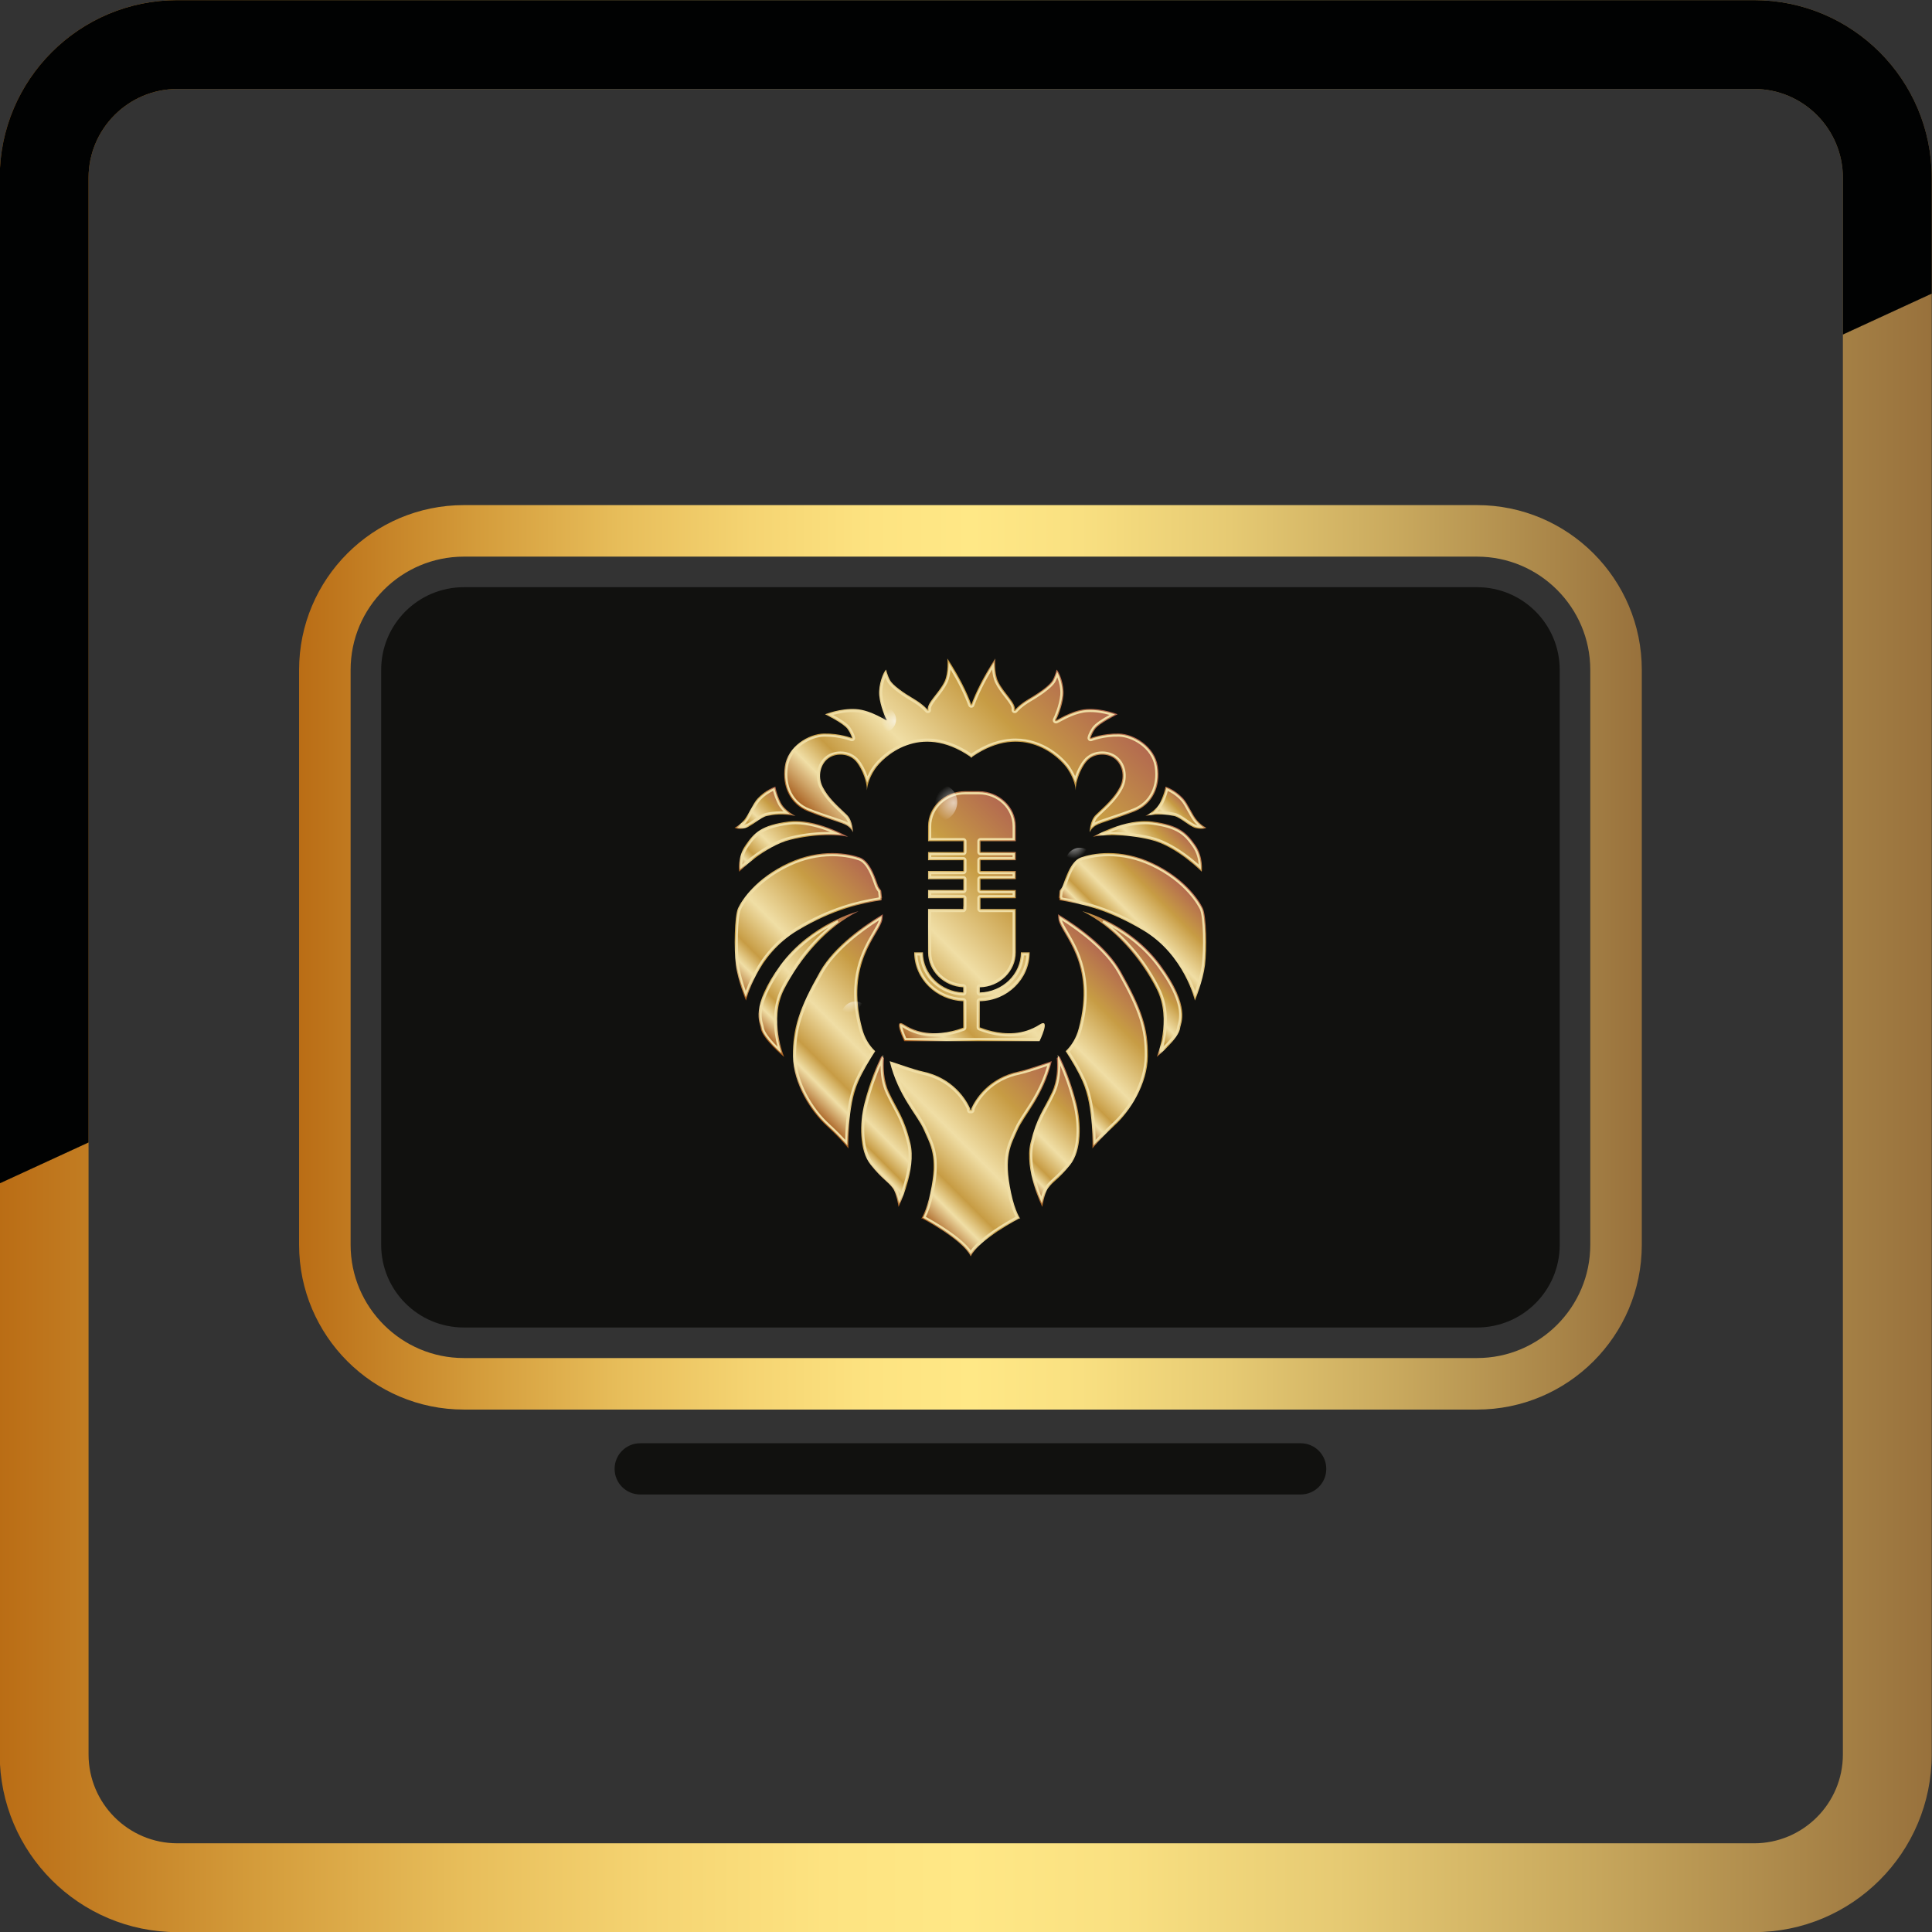 <?xml version="1.0" encoding="utf-8"?>
<!-- Generator: Adobe Illustrator 16.0.0, SVG Export Plug-In . SVG Version: 6.00 Build 0)  -->
<!DOCTYPE svg PUBLIC "-//W3C//DTD SVG 1.1//EN" "http://www.w3.org/Graphics/SVG/1.1/DTD/svg11.dtd">
<svg version="1.1" id="Слой_1" xmlns="http://www.w3.org/2000/svg" xmlns:xlink="http://www.w3.org/1999/xlink" x="0px" y="0px"
	 width="187.49px" height="187.49px" viewBox="0 0 187.49 187.49" enable-background="new 0 0 187.49 187.49" xml:space="preserve">
<rect x="0" y="0" width="187.49" height="187.49" fill="#333333" stroke="none"/>
<g>
	<linearGradient id="SVGID_1_" gradientUnits="userSpaceOnUse" x1="-0.027" y1="107.998" x2="187.463" y2="107.998">
		<stop  offset="0" style="stop-color:#BA6D15"/>
		<stop  offset="0.024" style="stop-color:#BE751C"/>
		<stop  offset="0.133" style="stop-color:#D49C3B"/>
		<stop  offset="0.238" style="stop-color:#E7BD5A"/>
		<stop  offset="0.337" style="stop-color:#F5D472"/>
		<stop  offset="0.427" style="stop-color:#FDE381"/>
		<stop  offset="0.5" style="stop-color:#FFE886"/>
		<stop  offset="0.582" style="stop-color:#F9E081"/>
		<stop  offset="0.693" style="stop-color:#E6CA73"/>
		<stop  offset="0.821" style="stop-color:#C8A85D"/>
		<stop  offset="0.96" style="stop-color:#A37E44"/>
		<stop  offset="1" style="stop-color:#98713C"/>
	</linearGradient>
	<path fill="url(#SVGID_1_)" d="M178.842,32.462v137.801c0,4.752-3.867,8.619-8.62,8.619H17.214c-4.753,0-8.62-3.867-8.62-8.619
		v-59.396l-8.621,3.969v55.428c0,9.521,7.719,17.24,17.241,17.24h153.008c9.522,0,17.241-7.719,17.241-17.24V28.492L178.842,32.462z
		"/>
	<linearGradient id="SVGID_2_" gradientUnits="userSpaceOnUse" x1="-0.027" y1="57.425" x2="187.463" y2="57.425">
		<stop  offset="0" style="stop-color:#BA6D15"/>
		<stop  offset="0.024" style="stop-color:#BE751C"/>
		<stop  offset="0.133" style="stop-color:#D49C3B"/>
		<stop  offset="0.238" style="stop-color:#E7BD5A"/>
		<stop  offset="0.337" style="stop-color:#F5D472"/>
		<stop  offset="0.427" style="stop-color:#FDE381"/>
		<stop  offset="0.5" style="stop-color:#FFE886"/>
		<stop  offset="0.582" style="stop-color:#F9E081"/>
		<stop  offset="0.693" style="stop-color:#E6CA73"/>
		<stop  offset="0.821" style="stop-color:#C8A85D"/>
		<stop  offset="0.96" style="stop-color:#A37E44"/>
		<stop  offset="1" style="stop-color:#98713C"/>
	</linearGradient>
	<path fill="url(#SVGID_2_)" d="M8.594,17.254c0-4.753,3.867-8.62,8.62-8.62h153.008c4.753,0,8.62,3.867,8.62,8.62v15.208
		l8.621-3.971V17.254c0-9.522-7.719-17.241-17.241-17.241H17.214c-9.522,0-17.241,7.719-17.241,17.241v97.582l8.621-3.969V17.254z"
		/>
	<path fill="#010202" d="M8.594,17.254c0-4.753,3.867-8.62,8.62-8.62h153.008c4.753,0,8.62,3.867,8.62,8.62v15.208l8.621-3.971
		V17.254c0-9.522-7.719-17.241-17.241-17.241H17.214c-9.522,0-17.241,7.719-17.241,17.241v97.582l8.621-3.969V17.254z"/>
</g>
<linearGradient id="SVGID_3_" gradientUnits="userSpaceOnUse" x1="29.025" y1="92.904" x2="159.328" y2="92.904">
	<stop  offset="0" style="stop-color:#BA6D15"/>
	<stop  offset="0.024" style="stop-color:#BE751C"/>
	<stop  offset="0.133" style="stop-color:#D49C3B"/>
	<stop  offset="0.238" style="stop-color:#E7BD5A"/>
	<stop  offset="0.337" style="stop-color:#F5D472"/>
	<stop  offset="0.427" style="stop-color:#FDE381"/>
	<stop  offset="0.5" style="stop-color:#FFE886"/>
	<stop  offset="0.582" style="stop-color:#F9E081"/>
	<stop  offset="0.693" style="stop-color:#E6CA73"/>
	<stop  offset="0.821" style="stop-color:#C8A85D"/>
	<stop  offset="0.96" style="stop-color:#A37E44"/>
	<stop  offset="1" style="stop-color:#98713C"/>
</linearGradient>
<path fill="none" stroke="url(#SVGID_3_)" stroke-width="5" stroke-miterlimit="10" d="M45.014,134.291
	c-7.438,0-13.489-6.051-13.489-13.488V65.006c0-7.438,6.051-13.488,13.489-13.488h98.326c7.438,0,13.488,6.051,13.488,13.488v55.797
	c0,7.438-6.051,13.488-13.488,13.488H45.014z"/>
<path fill="#11110F" d="M151.362,120.803c0,4.432-3.592,8.023-8.022,8.023H45.014c-4.431,0-8.023-3.592-8.023-8.023V65.006
	c0-4.431,3.592-8.022,8.023-8.022h98.326c4.431,0,8.022,3.592,8.022,8.022V120.803z"/>
<g>
	<linearGradient id="SVGID_4_" gradientUnits="userSpaceOnUse" x1="105.514" y1="76.735" x2="105.543" y2="76.706">
		<stop  offset="0" style="stop-color:#703A12"/>
		<stop  offset="0.495" style="stop-color:#A45919"/>
		<stop  offset="1" style="stop-color:#703A12"/>
	</linearGradient>
	<path fill="url(#SVGID_4_)" d="M105.526,76.689c0.002,0.021,0.002,0.044,0.004,0.063C105.53,76.752,105.528,76.73,105.526,76.689z"
		/>
	<linearGradient id="SVGID_5_" gradientUnits="userSpaceOnUse" x1="105.514" y1="76.735" x2="105.543" y2="76.706">
		<stop  offset="0" style="stop-color:#703A12"/>
		<stop  offset="0.495" style="stop-color:#A45919"/>
		<stop  offset="1" style="stop-color:#703A12"/>
	</linearGradient>
	<path fill="url(#SVGID_5_)" d="M105.526,76.689c0.002,0.021,0.002,0.044,0.004,0.063C105.53,76.752,105.528,76.73,105.526,76.689z"
		/>
	<linearGradient id="SVGID_6_" gradientUnits="userSpaceOnUse" x1="85.249" y1="76.739" x2="85.278" y2="76.71">
		<stop  offset="0" style="stop-color:#703A12"/>
		<stop  offset="0.495" style="stop-color:#A45919"/>
		<stop  offset="1" style="stop-color:#703A12"/>
	</linearGradient>
	<path fill="url(#SVGID_6_)" d="M85.264,76.696c-0.001,0.034-0.001,0.057-0.001,0.057C85.263,76.735,85.263,76.715,85.264,76.696z"
		/>
	<linearGradient id="SVGID_7_" gradientUnits="userSpaceOnUse" x1="85.249" y1="76.739" x2="85.278" y2="76.71">
		<stop  offset="0" style="stop-color:#703A12"/>
		<stop  offset="0.495" style="stop-color:#A45919"/>
		<stop  offset="1" style="stop-color:#703A12"/>
	</linearGradient>
	<path fill="url(#SVGID_7_)" d="M85.264,76.696c-0.001,0.034-0.001,0.057-0.001,0.057C85.263,76.735,85.263,76.715,85.264,76.696z"
		/>
	<linearGradient id="SVGID_8_" gradientUnits="userSpaceOnUse" x1="104.381" y1="76.736" x2="104.411" y2="76.706">
		<stop  offset="0" style="stop-color:#A45919"/>
		<stop  offset="0.126" style="stop-color:#F0DEA5"/>
		<stop  offset="0.218" style="stop-color:#C79C44"/>
		<stop  offset="0.408" style="stop-color:#F0DEA5"/>
		<stop  offset="0.71" style="stop-color:#C79C44"/>
		<stop  offset="1" style="stop-color:#B26750"/>
	</linearGradient>
	<path fill="url(#SVGID_8_)" d="M104.395,76.689c0,0.021,0,0.044,0.002,0.063C104.396,76.752,104.395,76.73,104.395,76.689z"/>
	<linearGradient id="SVGID_9_" gradientUnits="userSpaceOnUse" x1="104.381" y1="76.736" x2="104.411" y2="76.706">
		<stop  offset="0" style="stop-color:#A45919"/>
		<stop  offset="0.126" style="stop-color:#F0DEA5"/>
		<stop  offset="0.218" style="stop-color:#C79C44"/>
		<stop  offset="0.408" style="stop-color:#F0DEA5"/>
		<stop  offset="0.71" style="stop-color:#C79C44"/>
		<stop  offset="1" style="stop-color:#B26750"/>
	</linearGradient>
	<path fill="url(#SVGID_9_)" d="M104.395,76.689c0,0.021,0,0.044,0.002,0.063C104.396,76.752,104.395,76.73,104.395,76.689z"/>
	<linearGradient id="SVGID_10_" gradientUnits="userSpaceOnUse" x1="84.114" y1="76.739" x2="84.144" y2="76.71">
		<stop  offset="0" style="stop-color:#A45919"/>
		<stop  offset="0.126" style="stop-color:#F0DEA5"/>
		<stop  offset="0.218" style="stop-color:#C79C44"/>
		<stop  offset="0.408" style="stop-color:#F0DEA5"/>
		<stop  offset="0.71" style="stop-color:#C79C44"/>
		<stop  offset="1" style="stop-color:#B26750"/>
	</linearGradient>
	<path fill="url(#SVGID_10_)" d="M84.13,76.696c-0.003,0.034-0.003,0.057-0.003,0.057C84.128,76.735,84.128,76.715,84.13,76.696z"/>
	<linearGradient id="SVGID_11_" gradientUnits="userSpaceOnUse" x1="84.114" y1="76.739" x2="84.144" y2="76.71">
		<stop  offset="0" style="stop-color:#A45919"/>
		<stop  offset="0.126" style="stop-color:#F0DEA5"/>
		<stop  offset="0.218" style="stop-color:#C79C44"/>
		<stop  offset="0.408" style="stop-color:#F0DEA5"/>
		<stop  offset="0.71" style="stop-color:#C79C44"/>
		<stop  offset="1" style="stop-color:#B26750"/>
	</linearGradient>
	<path fill="url(#SVGID_11_)" d="M84.13,76.696c-0.003,0.034-0.003,0.057-0.003,0.057C84.128,76.735,84.128,76.715,84.13,76.696z"/>
	<linearGradient id="SVGID_12_" gradientUnits="userSpaceOnUse" x1="97.89" y1="113.864" x2="106.037" y2="105.717">
		<stop  offset="0" style="stop-color:#A45919"/>
		<stop  offset="0.126" style="stop-color:#F0DEA5"/>
		<stop  offset="0.218" style="stop-color:#C79C44"/>
		<stop  offset="0.408" style="stop-color:#F0DEA5"/>
		<stop  offset="0.71" style="stop-color:#C79C44"/>
		<stop  offset="1" style="stop-color:#B26750"/>
	</linearGradient>
	<path fill="url(#SVGID_12_)" d="M102.817,102.498c-0.081,0.061-0.169,0.113-0.257,0.17c0.072,0.861,0.061,2.188-0.471,3.326
		c-0.834,1.785-1.458,2.381-2.086,4.936c-0.623,2.557,1.148,6.197,1.148,6.197s0.176-1.301,0.555-1.82
		c0.486-0.666,1.042-0.875,2.153-2.275s1.093-3.982,0.59-5.988C103.932,104.979,103.242,103.373,102.817,102.498z"/>
	<linearGradient id="SVGID_13_" gradientUnits="userSpaceOnUse" x1="87.207" y1="116.102" x2="101.199" y2="102.11">
		<stop  offset="0" style="stop-color:#A45919"/>
		<stop  offset="0.126" style="stop-color:#F0DEA5"/>
		<stop  offset="0.218" style="stop-color:#C79C44"/>
		<stop  offset="0.408" style="stop-color:#F0DEA5"/>
		<stop  offset="0.71" style="stop-color:#C79C44"/>
		<stop  offset="1" style="stop-color:#B26750"/>
	</linearGradient>
	<path fill="url(#SVGID_13_)" d="M98.75,109.643c0.638-1.455,2.471-3.23,3.318-6.664c-0.588,0.191-2.459,0.85-3.165,0.992
		c-1.521,0.313-2.587,1.016-3.318,1.729c-0.776,0.758-1.171,1.531-1.319,1.865v0.174c0,0-0.013-0.033-0.035-0.092
		c-0.008,0.02-0.012,0.029-0.015,0.041v-0.129c-0.003,0-0.005,0.004-0.005,0.006v0.133c-0.002,0.008-0.006,0.016-0.007,0.02
		c-0.003-0.004-0.007-0.012-0.009-0.02v-0.133c-0.002-0.002-0.002-0.006-0.004-0.006v0.129c-0.005-0.012-0.008-0.021-0.015-0.041
		c-0.024,0.059-0.034,0.092-0.034,0.092l-0.001-0.174c-0.149-0.334-0.544-1.107-1.321-1.865c-0.729-0.713-1.796-1.416-3.317-1.729
		c-0.706-0.143-2.579-0.801-3.166-0.992c0.846,3.434,2.684,5.209,3.317,6.664c0.637,1.467,1.394,2.535,0.633,6.119
		c-0.395,1.854-0.9,2.52-0.9,2.52s0.035-0.02,0.084-0.051c0.063,0.033,3.952,2.059,4.72,3.674h0.024
		c0.766-1.615,4.657-3.641,4.72-3.674c0.051,0.031,0.084,0.051,0.084,0.051s-0.506-0.666-0.9-2.52
		C97.358,112.178,98.114,111.109,98.75,109.643z"/>
	<linearGradient id="SVGID_14_" gradientUnits="userSpaceOnUse" x1="83.126" y1="113.054" x2="89.651" y2="106.528">
		<stop  offset="0" style="stop-color:#A45919"/>
		<stop  offset="0.126" style="stop-color:#F0DEA5"/>
		<stop  offset="0.218" style="stop-color:#C79C44"/>
		<stop  offset="0.408" style="stop-color:#F0DEA5"/>
		<stop  offset="0.71" style="stop-color:#C79C44"/>
		<stop  offset="1" style="stop-color:#B26750"/>
	</linearGradient>
	<path fill="url(#SVGID_14_)" d="M86.263,105.994c-0.531-1.139-0.544-2.465-0.473-3.326c-0.089-0.057-0.176-0.109-0.259-0.17
		c-0.421,0.875-1.112,2.48-1.631,4.545c-0.501,2.006-0.52,4.588,0.591,5.988c1.111,1.4,1.667,1.609,2.152,2.275
		c0.381,0.52,0.556,1.82,0.556,1.82s1.771-3.641,1.145-6.197C87.721,108.375,87.097,107.779,86.263,105.994z"/>
	<linearGradient id="SVGID_15_" gradientUnits="userSpaceOnUse" x1="77.233" y1="106.349" x2="90.263" y2="93.319">
		<stop  offset="0" style="stop-color:#A45919"/>
		<stop  offset="0.126" style="stop-color:#F0DEA5"/>
		<stop  offset="0.218" style="stop-color:#C79C44"/>
		<stop  offset="0.408" style="stop-color:#F0DEA5"/>
		<stop  offset="0.71" style="stop-color:#C79C44"/>
		<stop  offset="1" style="stop-color:#B26750"/>
	</linearGradient>
	<path fill="url(#SVGID_15_)" d="M84.933,102.012c-0.599-0.574-1.024-1.289-1.265-2.195c-1.698-6.417,1.7-9.148,1.956-10.567
		c0.026-0.143,0.04-0.321,0.044-0.523c-1.76,1.058-4.691,3.083-6.074,5.54c-2.049,3.643-2.674,5.532-2.639,8.229
		c0.035,2.695,1.736,5.357,3.265,6.756c1.529,1.4,2.118,2.205,2.118,2.205s-0.174-3.957,0.971-6.545
		C83.735,103.949,84.338,102.924,84.933,102.012z"/>
	<linearGradient id="SVGID_16_" gradientUnits="userSpaceOnUse" x1="99.499" y1="104.94" x2="109.712" y2="94.727">
		<stop  offset="0" style="stop-color:#A45919"/>
		<stop  offset="0.126" style="stop-color:#F0DEA5"/>
		<stop  offset="0.218" style="stop-color:#C79C44"/>
		<stop  offset="0.408" style="stop-color:#F0DEA5"/>
		<stop  offset="0.71" style="stop-color:#C79C44"/>
		<stop  offset="1" style="stop-color:#B26750"/>
	</linearGradient>
	<path fill="url(#SVGID_16_)" d="M102.684,88.726c0.003,0.202,0.02,0.38,0.043,0.523c0.257,1.419,3.652,4.15,1.956,10.567
		c-0.239,0.906-0.665,1.621-1.266,2.195c0.595,0.912,1.2,1.938,1.624,2.898c1.146,2.588,0.973,6.545,0.973,6.545
		s0.59-0.805,2.117-2.205c1.527-1.398,3.23-4.061,3.263-6.756c0.034-2.697-0.589-4.586-2.638-8.229
		C107.373,91.809,104.443,89.784,102.684,88.726z"/>
	<linearGradient id="SVGID_17_" gradientUnits="userSpaceOnUse" x1="106.933" y1="97.253" x2="111.675" y2="92.511">
		<stop  offset="0" style="stop-color:#A45919"/>
		<stop  offset="0.126" style="stop-color:#F0DEA5"/>
		<stop  offset="0.218" style="stop-color:#C79C44"/>
		<stop  offset="0.408" style="stop-color:#F0DEA5"/>
		<stop  offset="0.71" style="stop-color:#C79C44"/>
		<stop  offset="1" style="stop-color:#B26750"/>
	</linearGradient>
	<path fill="url(#SVGID_17_)" d="M105.039,88.427c3.068,1.52,5.695,4.556,7.214,7.563c1.521,3.008,0,6.584,0,6.584
		s2.186-1.805,2.28-2.848c0.036-0.412,1.077-1.994-1.931-6.078C109.594,89.565,105.039,88.427,105.039,88.427z"/>
	<linearGradient id="SVGID_18_" gradientUnits="userSpaceOnUse" x1="73.689" y1="100.24" x2="84.409" y2="89.52">
		<stop  offset="0" style="stop-color:#A45919"/>
		<stop  offset="0.126" style="stop-color:#F0DEA5"/>
		<stop  offset="0.218" style="stop-color:#C79C44"/>
		<stop  offset="0.408" style="stop-color:#F0DEA5"/>
		<stop  offset="0.71" style="stop-color:#C79C44"/>
		<stop  offset="1" style="stop-color:#B26750"/>
	</linearGradient>
	<path fill="url(#SVGID_18_)" d="M83.315,88.427c0,0-4.559,1.139-7.566,5.222c-3.005,4.084-1.968,5.666-1.931,6.078
		c0.096,1.043,2.279,2.848,2.279,2.848s-1.52-3.576,0-6.584C77.616,92.983,80.243,89.946,83.315,88.427z"/>
	<linearGradient id="SVGID_19_" gradientUnits="userSpaceOnUse" x1="107.969" y1="92.522" x2="114.806" y2="85.684">
		<stop  offset="0" style="stop-color:#A45919"/>
		<stop  offset="0.126" style="stop-color:#F0DEA5"/>
		<stop  offset="0.218" style="stop-color:#C79C44"/>
		<stop  offset="0.408" style="stop-color:#F0DEA5"/>
		<stop  offset="0.71" style="stop-color:#C79C44"/>
		<stop  offset="1" style="stop-color:#B26750"/>
	</linearGradient>
	<path fill="url(#SVGID_19_)" d="M111.812,83.743c-3.134-1.456-5.825-0.919-6.898-0.539c-1.077,0.378-1.583,2.278-1.774,2.754
		c-0.055,0.137-0.169,0.306-0.3,0.477c-0.03,0.246-0.058,0.491-0.081,0.729h0.053v0.199c1.898,0.294,4.625,0.836,8.146,2.931
		c3.987,2.374,5.002,6.804,5.002,6.804s0.789-1.93,0.98-3.449c0.189-1.52,0.157-4.746-0.223-5.538
		C116.336,87.32,114.944,85.2,111.812,83.743z"/>
	<linearGradient id="SVGID_20_" gradientUnits="userSpaceOnUse" x1="72.992" y1="85.858" x2="79.971" y2="78.878">
		<stop  offset="0" style="stop-color:#A45919"/>
		<stop  offset="0.126" style="stop-color:#F0DEA5"/>
		<stop  offset="0.218" style="stop-color:#C79C44"/>
		<stop  offset="0.408" style="stop-color:#F0DEA5"/>
		<stop  offset="0.71" style="stop-color:#C79C44"/>
		<stop  offset="1" style="stop-color:#B26750"/>
	</linearGradient>
	<path fill="url(#SVGID_20_)" d="M76.541,79.723c-2.659,0.35-3.355,1.109-4.179,2.279c-0.823,1.169-0.631,2.595-0.631,2.595
		s2.44-2.486,4.97-3.102c2.593-0.634,4.841-0.474,5.603-0.285C82.303,81.21,79.126,79.385,76.541,79.723z"/>
	<linearGradient id="SVGID_21_" gradientUnits="userSpaceOnUse" x1="109.541" y1="84.701" x2="114.204" y2="80.037">
		<stop  offset="0" style="stop-color:#A45919"/>
		<stop  offset="0.126" style="stop-color:#F0DEA5"/>
		<stop  offset="0.218" style="stop-color:#C79C44"/>
		<stop  offset="0.408" style="stop-color:#F0DEA5"/>
		<stop  offset="0.71" style="stop-color:#C79C44"/>
		<stop  offset="1" style="stop-color:#B26750"/>
	</linearGradient>
	<path fill="url(#SVGID_21_)" d="M111.812,79.723c-2.585-0.338-5.761,1.488-5.761,1.488c0.759-0.188,3.008-0.349,5.603,0.285
		c2.528,0.616,4.969,3.102,4.969,3.102s0.19-1.426-0.632-2.595C115.166,80.832,114.471,80.072,111.812,79.723z"/>
	<linearGradient id="SVGID_22_" gradientUnits="userSpaceOnUse" x1="112.69" y1="80.729" x2="115.382" y2="78.037">
		<stop  offset="0" style="stop-color:#A45919"/>
		<stop  offset="0.126" style="stop-color:#F0DEA5"/>
		<stop  offset="0.218" style="stop-color:#C79C44"/>
		<stop  offset="0.408" style="stop-color:#F0DEA5"/>
		<stop  offset="0.71" style="stop-color:#C79C44"/>
		<stop  offset="1" style="stop-color:#B26750"/>
	</linearGradient>
	<path fill="url(#SVGID_22_)" d="M111.146,79.185c1.299-0.253,2.184-0.127,2.786,0c0.601,0.125,1.505,1.018,2.089,1.171
		c0.727,0.19,1.044-0.031,1.044-0.031s-0.413-0.159-0.887-0.696c-0.475-0.539-0.89-1.642-1.361-2.152
		c-0.79-0.854-1.708-1.14-1.708-1.14s-0.098,0.665-0.507,1.52C112.191,78.71,111.146,79.185,111.146,79.185z"/>
	<linearGradient id="SVGID_23_" gradientUnits="userSpaceOnUse" x1="72.33" y1="81.368" x2="76.303" y2="77.395">
		<stop  offset="0" style="stop-color:#A45919"/>
		<stop  offset="0.126" style="stop-color:#F0DEA5"/>
		<stop  offset="0.218" style="stop-color:#C79C44"/>
		<stop  offset="0.408" style="stop-color:#F0DEA5"/>
		<stop  offset="0.71" style="stop-color:#C79C44"/>
		<stop  offset="1" style="stop-color:#B26750"/>
	</linearGradient>
	<path fill="url(#SVGID_23_)" d="M72.331,80.356c0.583-0.153,1.487-1.046,2.089-1.171c0.601-0.127,1.489-0.253,2.787,0
		c0,0-1.043-0.475-1.458-1.329c-0.412-0.855-0.504-1.52-0.504-1.52s-0.919,0.286-1.711,1.14c-0.473,0.51-0.885,1.614-1.36,2.152
		c-0.474,0.538-0.886,0.696-0.886,0.696S71.603,80.546,72.331,80.356z"/>
	<linearGradient id="SVGID_24_" gradientUnits="userSpaceOnUse" x1="84.287" y1="85.044" x2="104.237" y2="65.094">
		<stop  offset="0" style="stop-color:#A45919"/>
		<stop  offset="0.126" style="stop-color:#F0DEA5"/>
		<stop  offset="0.218" style="stop-color:#C79C44"/>
		<stop  offset="0.408" style="stop-color:#F0DEA5"/>
		<stop  offset="0.71" style="stop-color:#C79C44"/>
		<stop  offset="1" style="stop-color:#B26750"/>
	</linearGradient>
	<path fill="url(#SVGID_24_)" d="M78.428,78.747c1.762,0.697,3.276,1.075,3.745,1.36c0.473,0.286,0.6,0.666,0.6,0.666
		s0-1.139-0.6-1.708c-1.001-0.955-1.794-1.646-2.329-2.692c-0.536-1.044-0.216-2.27,0.598-2.815
		c0.755-0.507,1.983-0.443,2.646,0.348c0.642,0.768,1.075,2.106,1.042,2.791c0.013-0.221,0.109-1.06,0.784-2.063
		c0.781-1.16,4.315-4.584,9.238-1.204c0.045,0.065,0.076,0.096,0.076,0.096c0.01-0.008,0.021-0.013,0.033-0.022
		c0.011,0.009,0.02,0.014,0.033,0.022c0,0,0.029-0.031,0.076-0.096c4.922-3.379,8.457,0.043,9.238,1.204
		c0.67,0.997,0.77,1.832,0.785,2.057c-0.035-0.685,0.398-2.018,1.041-2.784c0.66-0.792,1.888-0.855,2.645-0.348
		c0.813,0.545,1.132,1.771,0.598,2.815c-0.535,1.046-1.327,1.737-2.328,2.692c-0.601,0.569-0.601,1.708-0.601,1.708
		s0.128-0.379,0.601-0.666c0.471-0.285,1.983-0.664,3.746-1.36c1.764-0.695,2.552-2.437,2.266-4.366
		c-0.281-1.932-2.299-3.17-3.775-3.197c-1.576-0.032-2.742,0.442-2.742,0.442s0.033-0.284,0.41-0.855
		c0.378-0.57,2.205-1.456,2.205-1.456s-1.482-0.603-2.992-0.506c-1.513,0.094-3.088,1.234-2.993,1.077
		c0.098-0.158,0.63-1.363,0.725-2.407c0.096-1.045-0.407-2.278-0.66-2.5c0,0-0.126,0.539-0.378,1.011
		c-0.273,0.517-1.352,1.267-2.331,1.836c-0.926,0.543-1.353,1.076-1.353,1.076c0.157-0.663-1.076-1.637-1.611-2.76
		c-0.411-0.856-0.28-2.24-0.28-2.24c-1.149,1.773-1.876,3.249-2.323,4.476c-0.447-1.227-1.173-2.703-2.326-4.476
		c0,0,0.131,1.384-0.278,2.24c-0.537,1.123-1.767,2.097-1.612,2.76c0,0-0.427-0.533-1.353-1.076
		c-0.975-0.569-2.058-1.319-2.331-1.836c-0.25-0.473-0.376-1.011-0.376-1.011c-0.253,0.221-0.755,1.455-0.663,2.5
		c0.095,1.043,0.632,2.249,0.725,2.407c0.094,0.157-1.479-0.983-2.991-1.077c-1.512-0.096-2.993,0.506-2.993,0.506
		s1.829,0.885,2.206,1.456c0.376,0.571,0.408,0.855,0.408,0.855s-1.164-0.475-2.74-0.442c-1.479,0.027-3.496,1.265-3.776,3.197
		C75.878,76.31,76.662,78.052,78.428,78.747z"/>
	<linearGradient id="SVGID_25_" gradientUnits="userSpaceOnUse" x1="70.684" y1="95.387" x2="83.25" y2="82.822">
		<stop  offset="0" style="stop-color:#A45919"/>
		<stop  offset="0.126" style="stop-color:#F0DEA5"/>
		<stop  offset="0.218" style="stop-color:#C79C44"/>
		<stop  offset="0.408" style="stop-color:#F0DEA5"/>
		<stop  offset="0.71" style="stop-color:#C79C44"/>
		<stop  offset="1" style="stop-color:#B26750"/>
	</linearGradient>
	<path fill="url(#SVGID_25_)" d="M77.395,90.294c3.523-2.097,6.254-2.638,8.156-2.932v-0.198h0.042
		c-0.021-0.238-0.048-0.483-0.08-0.73c-0.128-0.17-0.245-0.339-0.3-0.476c-0.19-0.476-0.696-2.375-1.773-2.754
		c-1.075-0.38-3.765-0.917-6.899,0.539c-3.134,1.457-4.525,3.577-4.906,4.368c-0.38,0.792-0.412,4.018-0.221,5.538
		c0.189,1.519,0.98,3.449,0.98,3.449S73.406,92.667,77.395,90.294z"/>
	<linearGradient id="SVGID_26_" gradientUnits="userSpaceOnUse" x1="86.059" y1="99.348" x2="102.577" y2="82.829">
		<stop  offset="0" style="stop-color:#A45919"/>
		<stop  offset="0.126" style="stop-color:#F0DEA5"/>
		<stop  offset="0.218" style="stop-color:#C79C44"/>
		<stop  offset="0.408" style="stop-color:#F0DEA5"/>
		<stop  offset="0.71" style="stop-color:#C79C44"/>
		<stop  offset="1" style="stop-color:#B26750"/>
	</linearGradient>
	<path fill="url(#SVGID_26_)" d="M92.359,100.07c-1.265,0.299-3.018,0.396-4.609-0.637c-1.146-0.742,0,1.605,0,1.605h5.614h0.112
		h0.742h0.198h0.665h0.185h5.615c0,0,1.149-2.348,0-1.605c-1.593,1.033-3.343,0.936-4.61,0.637
		c-0.476-0.113-0.885-0.254-1.189-0.373v-2.533c2.681-0.049,4.843-2.158,4.843-4.746h-0.853c0,2.12-1.781,3.846-3.99,3.895v-0.498
		c1.937-0.049,3.493-1.549,3.493-3.396V88.21h-3.425v-1.046h3.425V86.37h-3.425v-1.047h3.425v-0.796h-3.425V83.48h3.425v-0.797
		h-3.425v-1.046h3.425V80.18c0-1.877-1.607-3.399-3.589-3.399h-1.333c-1.981,0-3.589,1.522-3.589,3.399v1.458h3.425v1.046h-3.425
		v0.797h3.425v1.046h-3.425v0.796h3.425v1.047h-3.425v0.795h3.425v0.814h-0.012v0.231h-3.413v4.208c0,1.823,1.514,3.305,3.413,3.393
		v0.498c-2.172-0.088-3.91-1.797-3.91-3.891h-0.85c0,2.564,2.119,4.654,4.76,4.744v2.563C93.181,99.84,92.8,99.967,92.359,100.07z"
		/>
	<path fill="#F0DEA5" d="M101.1,116.773l-0.121-0.301c-0.52-1.271-1.323-3.682-0.875-5.52c0.439-1.797,0.884-2.623,1.396-3.578
		c0.217-0.4,0.438-0.816,0.68-1.338c0.501-1.068,0.547-2.297,0.5-3.137l-0.032-0.535l0.226,0.486
		c0.421,0.908,1.017,2.379,1.477,4.219c0.493,1.959,0.508,4.541-0.569,5.896c-0.63,0.793-1.077,1.199-1.437,1.525
		c-0.27,0.25-0.505,0.461-0.719,0.754c-0.17,0.232-0.328,0.652-0.453,1.211L101.1,116.773z M102.896,103.406
		c0.003,0.809-0.109,1.814-0.531,2.717c-0.246,0.527-0.471,0.945-0.686,1.348c-0.506,0.941-0.943,1.758-1.377,3.531
		c-0.412,1.688,0.307,3.953,0.746,5.1c0.121-0.436,0.258-0.764,0.41-0.977c0.229-0.311,0.469-0.527,0.744-0.779
		c0.359-0.324,0.801-0.727,1.42-1.504c1.032-1.303,1.01-3.813,0.531-5.723C103.768,105.584,103.289,104.309,102.896,103.406z"/>
	<path fill="#F0DEA5" d="M94.204,121.701l-0.087-0.129c-0.951-1.428-3.874-3.043-4.45-3.352l-0.091-0.047l0.049-0.092
		c0.169-0.316,0.494-1.037,0.76-2.301c0.691-3.254,0.138-4.463-0.444-5.746l-0.012-0.029c-0.062-0.131-0.123-0.264-0.181-0.404
		c-0.209-0.479-0.542-0.986-0.928-1.574c-0.76-1.162-1.708-2.607-2.29-4.711l-0.049-0.186l0.283,0.096
		c0.803,0.273,2.145,0.727,2.719,0.846c1.284,0.264,2.383,0.834,3.268,1.699c0.754,0.736,1.146,1.5,1.279,1.795l0.008,0.043
		l0.002,0.129c0,0.051,0.037,0.092,0.086,0.102c0.025,0.002,0.039,0,0.047-0.006l0.032-0.008l0.03,0.008
		c0.011,0.004,0.021,0.008,0.031,0.008c0.065-0.012,0.101-0.053,0.101-0.104l0.009-0.172c0.135-0.293,0.526-1.057,1.281-1.795
		c0.887-0.867,1.986-1.438,3.265-1.699c0.575-0.119,1.91-0.57,2.706-0.84l0.299-0.1l-0.052,0.184
		c-0.579,2.105-1.526,3.553-2.287,4.711c-0.386,0.588-0.72,1.098-0.928,1.574c-0.065,0.146-0.13,0.289-0.192,0.43
		c-0.588,1.287-1.137,2.496-0.447,5.75c0.268,1.262,0.592,1.984,0.761,2.301l0.046,0.092l-0.089,0.045
		c-0.809,0.436-3.524,1.959-4.448,3.354L94.204,121.701z M89.851,118.088c0.888,0.48,3.364,1.902,4.353,3.25
		c0.985-1.35,3.464-2.77,4.349-3.25c-0.206-0.416-0.49-1.129-0.732-2.264c-0.705-3.318-0.14-4.561,0.457-5.871
		c0.069-0.146,0.133-0.287,0.195-0.432c0.215-0.496,0.553-1.01,0.941-1.604c0.734-1.113,1.637-2.494,2.211-4.469
		c-0.813,0.275-2.092,0.707-2.66,0.822c-1.242,0.254-2.309,0.809-3.166,1.645c-0.716,0.699-1.09,1.418-1.227,1.715l-0.002,0.109
		c0,0.148-0.107,0.273-0.254,0.299c-0.041,0.006-0.076,0.006-0.112-0.002c-0.037,0.008-0.073,0.008-0.108,0.002
		c-0.151-0.021-0.259-0.148-0.259-0.299l-0.003-0.109c-0.135-0.297-0.512-1.02-1.226-1.715c-0.857-0.836-1.921-1.391-3.166-1.645
		c-0.569-0.115-1.851-0.549-2.662-0.822c0.577,1.973,1.479,3.352,2.211,4.465c0.391,0.598,0.728,1.111,0.944,1.607
		c0.059,0.137,0.119,0.271,0.179,0.4l0.013,0.031c0.598,1.311,1.163,2.549,0.458,5.871
		C90.345,116.959,90.061,117.672,89.851,118.088z"/>
	<path fill="#F0DEA5" d="M87.249,116.773l-0.07-0.316c-0.126-0.559-0.281-0.979-0.453-1.211c-0.218-0.295-0.45-0.506-0.72-0.752
		c-0.359-0.328-0.807-0.734-1.436-1.527c-1.15-1.447-1.025-4.082-0.572-5.896c0.463-1.844,1.06-3.311,1.479-4.219l0.225-0.484
		l-0.03,0.533c-0.048,0.84-0.002,2.068,0.497,3.137c0.242,0.52,0.464,0.932,0.679,1.332c0.514,0.959,0.958,1.783,1.396,3.584
		c0.451,1.838-0.354,4.248-0.872,5.52L87.249,116.773z M85.454,103.406c-0.391,0.9-0.87,2.174-1.256,3.713
		c-0.445,1.77-0.572,4.332,0.531,5.723c0.618,0.779,1.061,1.18,1.416,1.502c0.277,0.252,0.518,0.471,0.746,0.781
		c0.155,0.213,0.292,0.541,0.411,0.977c0.441-1.146,1.16-3.41,0.747-5.1c-0.433-1.777-0.871-2.592-1.377-3.535
		c-0.217-0.404-0.44-0.82-0.686-1.344C85.564,105.221,85.454,104.215,85.454,103.406z"/>
	<path fill="#F0DEA5" d="M82.228,111.148l-0.179-0.205c-0.32-0.363-0.884-0.965-1.761-1.768c-1.583-1.451-3.198-4.08-3.231-6.684
		c-0.035-2.66,0.556-4.494,2.626-8.177c1.322-2.35,4.139-4.327,5.701-5.298l0.183-0.112l-0.026,0.212
		c-0.005,0.041-0.011,0.079-0.017,0.114c-0.06,0.331-0.309,0.751-0.624,1.285c-0.981,1.664-2.621,4.444-1.331,9.33
		c0.226,0.848,0.609,1.543,1.174,2.125l0.058,0.057l-0.044,0.066c-0.667,1.037-1.185,1.969-1.542,2.775
		c-0.899,2.033-0.991,4.879-0.989,6.008L82.228,111.148z M85.294,89.316c-1.576,0.998-4.187,2.885-5.432,5.099
		c-2.051,3.646-2.634,5.456-2.603,8.073c0.036,2.543,1.616,5.113,3.168,6.537c0.738,0.676,1.258,1.215,1.597,1.586
		c0.012-1.277,0.155-3.9,1.006-5.826c0.352-0.797,0.862-1.715,1.512-2.732c-0.561-0.596-0.943-1.303-1.171-2.156
		c-1.311-4.965,0.356-7.793,1.354-9.483C84.991,89.964,85.208,89.598,85.294,89.316z"/>
	<path fill="#F0DEA5" d="M106.123,111.148l0.002-0.271c0.004-1.129-0.091-3.975-0.991-6.008c-0.351-0.799-0.87-1.732-1.54-2.773
		l-0.045-0.068l0.057-0.057c0.566-0.582,0.95-1.277,1.178-2.125c1.288-4.883-0.352-7.665-1.332-9.328
		c-0.314-0.536-0.563-0.957-0.623-1.287c-0.007-0.035-0.012-0.073-0.016-0.114l-0.029-0.212l0.184,0.113
		c1.563,0.97,4.379,2.95,5.701,5.297c2.069,3.681,2.659,5.515,2.625,8.177c-0.032,2.6-1.645,5.232-3.229,6.684
		c-0.873,0.799-1.44,1.402-1.76,1.768L106.123,111.148z M103.807,102.053c0.656,1.025,1.165,1.945,1.516,2.732
		c0.85,1.926,0.99,4.551,1.004,5.826c0.341-0.371,0.861-0.912,1.6-1.586c1.553-1.424,3.133-3.996,3.162-6.537
		c0.035-2.619-0.549-4.43-2.597-8.073c-1.244-2.212-3.856-4.1-5.433-5.098c0.086,0.282,0.303,0.648,0.567,1.097
		c0.998,1.692,2.665,4.518,1.351,9.483C104.75,100.752,104.369,101.459,103.807,102.053z"/>
	<path fill="#F0DEA5" d="M112.497,102.236l0.108-0.361c0.381-1.27,0.854-3.727-0.26-5.93c-1.304-2.582-3.211-4.872-5.371-6.453
		l0.105-0.173c1.55,0.738,3.752,2.098,5.439,4.39c2.611,3.545,2.142,5.17,1.965,5.783c-0.027,0.094-0.048,0.166-0.052,0.225
		c-0.062,0.666-1.067,1.703-1.659,2.262L112.497,102.236z M107.945,89.999c1.834,1.547,3.438,3.59,4.58,5.855
		c1.047,2.068,0.736,4.348,0.377,5.715c0.811-0.803,1.291-1.475,1.327-1.869c0.007-0.08,0.028-0.158,0.058-0.26
		c0.17-0.59,0.621-2.148-1.932-5.609C111.016,92.01,109.346,90.786,107.945,89.999z"/>
	<path fill="#F0DEA5" d="M75.855,102.236l-0.278-0.26c-0.592-0.557-1.596-1.594-1.659-2.26c-0.005-0.061-0.026-0.133-0.052-0.225
		c-0.175-0.613-0.644-2.238,1.963-5.783c1.693-2.296,3.896-3.656,5.446-4.393l0.104,0.173c-2.16,1.582-4.069,3.874-5.375,6.457
		c-1.111,2.203-0.641,4.66-0.26,5.93L75.855,102.236z M80.41,89.994c-1.4,0.787-3.073,2.012-4.416,3.836
		c-2.549,3.463-2.101,5.02-1.932,5.605c0.028,0.098,0.053,0.184,0.061,0.264c0.038,0.395,0.515,1.066,1.327,1.869
		c-0.359-1.367-0.67-3.646,0.375-5.715C76.97,93.586,78.576,91.539,80.41,89.994z"/>
	<path fill="#F0DEA5" d="M115.979,96.773l-0.092-0.277c-0.428-1.272-1.753-4.429-4.878-6.291c-3.31-1.968-5.907-2.578-8.011-2.915
		l-0.086-0.014v-0.112c0-0.021-0.006-0.042-0.021-0.06l-0.021-0.031l0.005-0.039c0.017-0.175,0.038-0.354,0.059-0.535l0.004-0.025
		l0.017-0.022c0.139-0.186,0.232-0.335,0.281-0.458c0.025-0.066,0.06-0.164,0.1-0.28c0.237-0.683,0.733-2.103,1.612-2.415
		c0.352-0.125,1.313-0.414,2.642-0.414c1.42,0,2.828,0.319,4.181,0.949c3.481,1.616,4.726,4.046,4.856,4.318
		c0.366,0.765,0.399,3.977,0.213,5.482c-0.127,1.01-0.531,2.227-0.762,2.862L115.979,96.773z M103.109,87.102
		c2.107,0.342,4.705,0.968,8.004,2.929c2.977,1.772,4.351,4.695,4.869,6.127c0.229-0.665,0.545-1.686,0.652-2.548
		c0.188-1.482,0.16-4.632-0.192-5.368c-0.128-0.264-1.343-2.634-4.761-4.222c-1.326-0.617-2.703-0.93-4.094-0.93
		c-1.297,0-2.231,0.281-2.574,0.4c-0.787,0.28-1.26,1.638-1.486,2.292c-0.042,0.12-0.076,0.22-0.105,0.288
		c-0.053,0.135-0.146,0.292-0.291,0.483c-0.018,0.157-0.035,0.313-0.051,0.467C103.092,87.048,103.104,87.074,103.109,87.102z"/>
	<path fill="#F0DEA5" d="M71.811,84.374l0.003-0.24c0.013-0.554,0.132-1.364,0.631-2.075c0.817-1.161,1.504-1.893,4.107-2.233
		c0.208-0.028,0.43-0.042,0.656-0.042c1.423,0,2.936,0.534,3.954,0.981l0.512,0.225l-0.558-0.031
		c-0.227-0.01-0.462-0.018-0.698-0.018c-0.855,0-2.199,0.079-3.745,0.457c-2.015,0.491-3.951,2.131-4.688,2.814L71.811,84.374z
		 M77.209,79.987c-0.22,0-0.431,0.013-0.63,0.039c-2.521,0.331-3.181,1.034-3.967,2.15c-0.4,0.572-0.542,1.215-0.581,1.718
		c0.854-0.764,2.683-2.23,4.596-2.695c1.562-0.382,2.923-0.462,3.791-0.462c0.052,0,0.103,0,0.156,0.001
		C79.612,80.358,78.376,79.987,77.209,79.987z"/>
	<path fill="#F0DEA5" d="M116.543,84.374l-0.176-0.163c-0.74-0.683-2.674-2.323-4.691-2.814c-1.542-0.378-2.888-0.457-3.741-0.457
		c-0.239,0-0.474,0.008-0.698,0.018l-0.559,0.032l0.514-0.226c1.018-0.447,2.53-0.981,3.951-0.981c0.228,0,0.448,0.014,0.655,0.042
		c2.605,0.34,3.291,1.072,4.108,2.233c0.498,0.711,0.618,1.521,0.631,2.075L116.543,84.374z M107.935,80.737
		c0.865,0,2.227,0.08,3.792,0.462c1.91,0.465,3.74,1.932,4.596,2.695c-0.039-0.503-0.182-1.146-0.584-1.718
		c-0.784-1.116-1.443-1.82-3.967-2.15c-0.199-0.025-0.41-0.039-0.629-0.039c-1.167,0-2.402,0.371-3.361,0.75
		C107.831,80.737,107.883,80.737,107.935,80.737z"/>
	<path fill="#F0DEA5" d="M116.833,80.339l-0.314-0.008c-0.146-0.005-0.306-0.029-0.474-0.073c-0.262-0.07-0.619-0.315-0.965-0.553
		c-0.393-0.272-0.796-0.549-1.127-0.621c-0.328-0.069-0.783-0.147-1.373-0.147c-0.172,0-0.355,0.007-0.539,0.023l-0.322,0.023
		l0.25-0.207c0.332-0.271,0.575-0.565,0.726-0.878c0.263-0.546,0.399-1.013,0.467-1.307l0.027-0.121l0.114,0.05
		c0.31,0.135,0.907,0.448,1.439,1.024c0.234,0.252,0.459,0.666,0.679,1.065c0.215,0.399,0.44,0.812,0.682,1.084
		c0.152,0.174,0.312,0.327,0.48,0.454L116.833,80.339z M112.58,78.734c0.611,0,1.078,0.08,1.414,0.151
		c0.372,0.078,0.795,0.369,1.201,0.651c0.332,0.228,0.673,0.464,0.902,0.524c0.032,0.008,0.064,0.016,0.096,0.023
		c-0.083-0.08-0.166-0.164-0.244-0.254c-0.256-0.289-0.485-0.712-0.71-1.121c-0.21-0.39-0.43-0.793-0.646-1.024
		c-0.449-0.486-0.951-0.776-1.263-0.926c-0.077,0.306-0.216,0.737-0.453,1.23c-0.128,0.263-0.314,0.514-0.56,0.749
		C112.408,78.735,112.496,78.734,112.58,78.734z"/>
	<path fill="#F0DEA5" d="M71.519,80.339l0.25-0.191c0.167-0.127,0.328-0.28,0.48-0.454c0.241-0.271,0.465-0.685,0.681-1.081
		c0.223-0.404,0.448-0.817,0.678-1.068c0.536-0.578,1.134-0.891,1.442-1.026l0.112-0.048l0.027,0.12
		c0.07,0.295,0.206,0.765,0.468,1.308c0.151,0.313,0.395,0.607,0.727,0.878l0.25,0.207l-0.323-0.023
		c-0.186-0.016-0.366-0.023-0.541-0.023c-0.59,0-1.045,0.078-1.372,0.147c-0.332,0.072-0.739,0.349-1.131,0.621
		c-0.344,0.238-0.699,0.483-0.962,0.553c-0.167,0.044-0.327,0.068-0.471,0.073L71.519,80.339z M75.021,76.758
		c-0.311,0.147-0.811,0.436-1.263,0.926c-0.215,0.23-0.435,0.633-0.646,1.021c-0.225,0.413-0.454,0.835-0.708,1.124
		c-0.08,0.09-0.164,0.174-0.245,0.254c0.032-0.007,0.063-0.015,0.096-0.023c0.229-0.061,0.585-0.306,0.899-0.523
		c0.409-0.282,0.831-0.574,1.204-0.652c0.338-0.071,0.805-0.151,1.413-0.151c0.086,0,0.173,0.001,0.261,0.003
		c-0.243-0.235-0.431-0.486-0.558-0.749C75.236,77.495,75.099,77.064,75.021,76.758z"/>
	<path fill="#F0DEA5" d="M105.877,80.333l0.072-0.288c0.096-0.4,0.256-0.705,0.471-0.909l0.28-0.268
		c0.882-0.832,1.577-1.489,2.068-2.45c0.538-1.053,0.262-2.348-0.632-2.947c-0.33-0.22-0.749-0.342-1.184-0.342
		c-0.639,0-1.22,0.259-1.597,0.709c-0.372,0.444-0.71,1.123-0.909,1.813l-0.084,0.3l-0.106-0.291
		c-0.14-0.371-0.328-0.736-0.565-1.085c-0.627-0.935-2.509-2.7-5.133-2.7c-1.396,0-2.821,0.492-4.24,1.466l-0.057,0.039
		l-0.058-0.039c-1.42-0.974-2.846-1.467-4.24-1.467c-2.624,0-4.505,1.766-5.136,2.701c-0.234,0.349-0.424,0.714-0.56,1.085
		l-0.109,0.291l-0.084-0.3c-0.198-0.689-0.536-1.367-0.907-1.813c-0.377-0.45-0.96-0.709-1.599-0.709
		c-0.434,0-0.854,0.122-1.182,0.342c-0.896,0.6-1.174,1.894-0.632,2.947c0.49,0.958,1.184,1.614,2.064,2.446l0.284,0.271
		c0.215,0.204,0.372,0.508,0.473,0.908l0.068,0.288l-0.233-0.184c-0.057-0.047-0.119-0.089-0.184-0.127
		c-0.253-0.154-0.766-0.324-1.475-0.558c-0.64-0.212-1.437-0.476-2.289-0.811c-1.649-0.652-2.494-2.283-2.203-4.258
		c0.289-1.962,2.357-3.083,3.678-3.112c0.05,0,0.1,0,0.149,0c1.434,0,2.505,0.419,2.551,0.438c0.036,0.014,0.073,0.007,0.101-0.015
		c0.028-0.021,0.041-0.056,0.039-0.091c-0.001-0.013-0.039-0.316-0.424-0.9c-0.279-0.42-1.259-0.978-1.818-1.272l-0.217-0.115
		l0.235-0.072c0.593-0.183,1.539-0.406,2.495-0.345c1.07,0.068,2.199,0.684,2.681,0.947c0.218,0.12,0.267,0.146,0.316,0.146
		c0.037,0,0.075-0.023,0.092-0.056c0.019-0.029,0.015-0.081-0.002-0.115c-0.101-0.165-0.62-1.354-0.713-2.361
		c-0.065-0.733,0.174-1.563,0.4-2.049l0.107-0.229l0.082,0.239c0.078,0.226,0.165,0.431,0.26,0.608
		c0.342,0.644,1.771,1.526,2.37,1.875c0.891,0.522,1.319,1.047,1.324,1.051c0.029,0.036,0.083,0.049,0.125,0.029
		c0.041-0.021,0.064-0.07,0.053-0.116c-0.079-0.341,0.289-0.814,0.716-1.365c0.311-0.4,0.661-0.851,0.889-1.327
		c0.229-0.478,0.293-1.112,0.307-1.557l0.01-0.34l0.178,0.289c0.848,1.375,1.495,2.664,1.921,3.835c0.029,0.079,0.16,0.078,0.19,0
		c0.429-1.172,1.074-2.461,1.921-3.835l0.18-0.289l0.008,0.34c0.015,0.445,0.08,1.078,0.311,1.557
		c0.225,0.473,0.571,0.922,0.881,1.32c0.432,0.557,0.801,1.03,0.721,1.372c-0.012,0.046,0.012,0.095,0.053,0.116
		c0.043,0.02,0.096,0.007,0.126-0.029c0.003-0.003,0.432-0.529,1.327-1.051c0.598-0.349,2.025-1.229,2.366-1.875
		c0.095-0.177,0.182-0.382,0.259-0.608l0.082-0.239l0.107,0.229c0.225,0.486,0.466,1.315,0.398,2.048
		c-0.091,1.011-0.622,2.219-0.71,2.361c-0.019,0.034-0.021,0.086-0.002,0.116c0.017,0.032,0.056,0.056,0.091,0.056
		c0.053,0,0.099-0.027,0.319-0.147c0.481-0.263,1.61-0.878,2.679-0.946c0.959-0.06,1.902,0.162,2.494,0.345l0.236,0.072
		l-0.219,0.115c-0.558,0.294-1.538,0.852-1.816,1.272c-0.386,0.586-0.424,0.887-0.425,0.9c-0.004,0.036,0.012,0.07,0.04,0.091
		c0.028,0.022,0.065,0.028,0.1,0.015c0.047-0.02,1.193-0.472,2.701-0.438c1.318,0.028,3.389,1.149,3.678,3.112
		c0.291,1.975-0.555,3.606-2.204,4.258c-0.852,0.335-1.648,0.599-2.286,0.811c-0.71,0.233-1.223,0.403-1.477,0.558
		c-0.063,0.038-0.127,0.081-0.184,0.127L105.877,80.333z M106.953,72.925c0.474,0,0.936,0.135,1.297,0.377
		c0.979,0.656,1.285,2.066,0.702,3.21c-0.511,0.991-1.218,1.658-2.112,2.505l-0.281,0.266c-0.135,0.13-0.247,0.312-0.331,0.542
		c0.282-0.159,0.789-0.327,1.479-0.557c0.636-0.21,1.428-0.472,2.276-0.806c1.558-0.614,2.353-2.162,2.077-4.039
		c-0.273-1.852-2.232-2.911-3.484-2.937c-1.475-0.035-2.572,0.404-2.617,0.422c-0.098,0.041-0.215,0.024-0.299-0.041
		c-0.086-0.065-0.132-0.171-0.12-0.277c0.005-0.06,0.061-0.389,0.458-0.99c0.259-0.391,1.012-0.861,1.674-1.224
		c-0.575-0.158-1.377-0.316-2.186-0.264c-1.023,0.063-2.125,0.664-2.596,0.92c-0.245,0.134-0.311,0.169-0.416,0.169
		c-0.109,0-0.215-0.061-0.269-0.156c-0.054-0.092-0.05-0.226,0.007-0.32c0.084-0.138,0.594-1.298,0.68-2.275
		c0.055-0.588-0.102-1.246-0.281-1.713c-0.059,0.143-0.12,0.275-0.183,0.396c-0.366,0.691-1.832,1.597-2.445,1.956
		c-0.856,0.499-1.265,0.997-1.269,1.002c-0.088,0.11-0.248,0.146-0.374,0.084c-0.128-0.064-0.196-0.205-0.162-0.346
		c0.058-0.247-0.316-0.729-0.68-1.195c-0.317-0.411-0.673-0.87-0.909-1.361c-0.191-0.4-0.275-0.892-0.309-1.311
		c-0.758,1.257-1.34,2.439-1.734,3.518c-0.042,0.121-0.158,0.2-0.285,0.2c-0.129,0-0.244-0.081-0.288-0.201
		c-0.391-1.077-0.974-2.26-1.731-3.517c-0.034,0.419-0.117,0.911-0.309,1.311c-0.239,0.494-0.594,0.954-0.91,1.361
		c-0.365,0.466-0.737,0.949-0.679,1.195c0.032,0.141-0.036,0.282-0.163,0.345c-0.127,0.061-0.284,0.027-0.373-0.081
		c-0.004-0.006-0.417-0.505-1.269-1.004c-0.614-0.36-2.081-1.266-2.446-1.956c-0.065-0.122-0.126-0.254-0.183-0.396
		c-0.18,0.468-0.337,1.123-0.284,1.713c0.089,0.974,0.588,2.117,0.684,2.276c0.057,0.096,0.059,0.227,0.007,0.319
		c-0.055,0.095-0.16,0.156-0.271,0.156c-0.104,0-0.167-0.034-0.411-0.168c-0.472-0.258-1.57-0.858-2.598-0.921
		c-0.811-0.052-1.613,0.106-2.187,0.264c0.662,0.363,1.414,0.833,1.674,1.224c0.396,0.6,0.451,0.93,0.457,0.99
		c0.012,0.105-0.034,0.212-0.12,0.277c-0.083,0.065-0.202,0.079-0.298,0.041c-0.043-0.017-1.081-0.424-2.476-0.424
		c-0.048,0-0.095,0-0.143,0.002c-1.252,0.025-3.212,1.084-3.482,2.937c-0.276,1.877,0.52,3.425,2.076,4.039
		c0.847,0.333,1.639,0.596,2.278,0.808c0.69,0.228,1.196,0.396,1.478,0.555c-0.085-0.23-0.195-0.412-0.331-0.542l-0.287-0.271
		c-0.894-0.844-1.599-1.514-2.105-2.5c-0.587-1.145-0.28-2.554,0.7-3.21c0.362-0.243,0.821-0.377,1.296-0.377
		c0.697,0,1.338,0.286,1.753,0.784c0.346,0.413,0.653,0.99,0.863,1.615c0.13-0.295,0.289-0.584,0.477-0.862
		c0.648-0.965,2.593-2.79,5.303-2.79c1.417,0,2.862,0.493,4.297,1.461c1.436-0.969,2.879-1.461,4.297-1.461
		c2.711,0,4.654,1.826,5.304,2.79c0.187,0.278,0.346,0.566,0.476,0.862c0.211-0.626,0.518-1.202,0.862-1.615
		C105.615,73.211,106.255,72.925,106.953,72.925z"/>
	<path fill="#F0DEA5" d="M72.375,96.773l-0.098-0.275c-0.232-0.635-0.635-1.854-0.762-2.862c-0.187-1.503-0.154-4.718,0.212-5.482
		c0.13-0.272,1.378-2.702,4.857-4.318c1.354-0.63,2.759-0.949,4.178-0.949c1.331,0,2.291,0.289,2.645,0.414
		c0.877,0.311,1.373,1.732,1.608,2.415c0.042,0.116,0.075,0.214,0.102,0.281c0.051,0.123,0.14,0.268,0.282,0.457l0.017,0.021
		l0.002,0.027c0.022,0.184,0.042,0.367,0.06,0.547l0.004,0.034l-0.019,0.029c-0.009,0.016-0.017,0.035-0.017,0.054v0.11
		l-0.084,0.014c-2.108,0.338-4.709,0.947-8.02,2.917c-3.122,1.861-4.45,5.019-4.874,6.291L72.375,96.773z M80.762,83.09
		c-1.389,0-2.766,0.313-4.093,0.93c-3.417,1.587-4.631,3.956-4.76,4.221c-0.353,0.738-0.377,3.887-0.193,5.37
		c0.108,0.86,0.424,1.881,0.654,2.547c0.519-1.432,1.891-4.355,4.868-6.127c3.298-1.962,5.9-2.588,8.013-2.932
		c0.004-0.022,0.011-0.042,0.021-0.064c-0.015-0.157-0.033-0.321-0.052-0.483c-0.145-0.192-0.239-0.345-0.292-0.482
		c-0.027-0.068-0.063-0.168-0.103-0.288c-0.227-0.653-0.699-2.012-1.487-2.292C82.997,83.371,82.062,83.09,80.762,83.09z"/>
	<path fill="#F0DEA5" d="M100.817,100.938H87.814l-0.027-0.059c-0.237-0.504-0.465-1.139-0.448-1.387l0.011-0.129l0.125,0.043
		c0.061,0.02,0.131,0.057,0.221,0.113c0.875,0.568,1.886,0.855,2.999,0.855c0.543,0,1.113-0.07,1.69-0.205
		c0.389-0.092,0.78-0.213,1.13-0.35c0.039-0.016,0.064-0.055,0.064-0.096v-2.563c0-0.057-0.044-0.1-0.1-0.104
		c-2.543-0.086-4.547-1.993-4.657-4.433l-0.006-0.106h0.65l0.004,0.097c0.106,2.072,1.826,3.704,4.001,3.793
		c0.031,0,0.056-0.01,0.076-0.029s0.031-0.045,0.031-0.072v-0.498c0-0.055-0.042-0.098-0.098-0.102
		c-1.859-0.086-3.314-1.53-3.314-3.291v-4.105h3.31c0.057,0,0.102-0.045,0.102-0.103l0.007-0.203
		c0.002-0.009,0.004-0.019,0.004-0.029v-0.814c0-0.056-0.046-0.101-0.102-0.101h-3.322v-0.592h3.322
		c0.055,0,0.102-0.046,0.102-0.102v-1.047c0-0.056-0.046-0.103-0.102-0.103h-3.322v-0.592h3.322c0.055,0,0.102-0.045,0.102-0.102
		V83.48c0-0.056-0.046-0.1-0.102-0.1h-3.322v-0.595h3.322c0.055,0,0.102-0.045,0.102-0.102v-1.046c0-0.055-0.046-0.102-0.102-0.102
		h-3.322V80.18c0-1.818,1.565-3.297,3.486-3.297h1.333c1.923,0,3.487,1.479,3.487,3.297v1.356h-3.323
		c-0.056,0-0.101,0.046-0.101,0.102v1.046c0,0.057,0.045,0.102,0.101,0.102h3.323v0.595h-3.323c-0.056,0-0.101,0.044-0.101,0.1
		v1.046c0,0.057,0.045,0.102,0.101,0.102h3.323v0.592h-3.323c-0.056,0-0.101,0.047-0.101,0.103v1.047
		c0,0.056,0.045,0.102,0.101,0.102h3.323v0.592h-3.323c-0.056,0-0.101,0.045-0.101,0.101v1.046c0,0.058,0.045,0.103,0.101,0.103
		h3.323v4.105c0,1.798-1.49,3.246-3.395,3.295c-0.056,0.002-0.099,0.047-0.099,0.102v0.498c0,0.027,0.013,0.053,0.03,0.072
		c0.021,0.018,0.045,0.029,0.071,0.029c2.184-0.049,3.977-1.717,4.087-3.798l0.004-0.096h0.65l-0.006,0.106
		c-0.114,2.44-2.196,4.39-4.736,4.437c-0.055,0.004-0.101,0.049-0.101,0.102v2.533c0,0.043,0.024,0.08,0.063,0.096
		c0.268,0.104,0.691,0.256,1.206,0.377c0.577,0.135,1.144,0.205,1.688,0.205c1.114,0,2.126-0.287,2.999-0.855
		c0.088-0.057,0.164-0.096,0.223-0.113l0.123-0.043l0.01,0.129c0.02,0.248-0.21,0.883-0.445,1.387L100.817,100.938z M87.943,100.734
		h12.745c0.198-0.432,0.331-0.826,0.378-1.057c-0.004,0.004-0.01,0.008-0.02,0.014c-0.909,0.588-1.955,0.887-3.11,0.887
		c-0.56,0-1.144-0.07-1.735-0.211c-0.525-0.121-0.959-0.277-1.23-0.385c-0.119-0.047-0.193-0.158-0.193-0.285v-2.533
		c0-0.164,0.135-0.301,0.299-0.303c2.397-0.045,4.365-1.855,4.53-4.138h-0.242c-0.163,2.142-2.024,3.843-4.277,3.894l0,0
		c-0.087,0-0.161-0.031-0.219-0.088c-0.058-0.055-0.091-0.135-0.091-0.217v-0.498c0-0.166,0.129-0.303,0.297-0.305
		c1.791-0.047,3.192-1.404,3.192-3.091v-3.901h-3.117c-0.168,0-0.304-0.138-0.304-0.306v-1.046c0-0.168,0.136-0.305,0.304-0.305
		h3.117v-0.186h-3.117c-0.168,0-0.304-0.135-0.304-0.304v-1.047c0-0.167,0.136-0.305,0.304-0.305h3.117v-0.185h-3.117
		c-0.168,0-0.304-0.138-0.304-0.306V83.48c0-0.168,0.136-0.306,0.304-0.306h3.117V82.99h-3.117c-0.168,0-0.304-0.137-0.304-0.306
		v-1.046c0-0.168,0.136-0.306,0.304-0.306h3.117V80.18c0-1.706-1.47-3.095-3.281-3.095h-1.333c-1.81,0-3.282,1.389-3.282,3.095
		v1.152h3.119c0.169,0,0.304,0.137,0.304,0.306v1.046c0,0.169-0.135,0.306-0.304,0.306H90.37v0.185h3.119
		c0.169,0,0.304,0.138,0.304,0.306v1.046c0,0.168-0.135,0.306-0.304,0.306H90.37v0.185h3.119c0.169,0,0.304,0.138,0.304,0.305v1.047
		c0,0.169-0.135,0.304-0.304,0.304H90.37v0.186h3.119c0.169,0,0.304,0.137,0.304,0.305v0.814c0,0.028-0.002,0.054-0.011,0.081v0.151
		c0,0.168-0.136,0.306-0.305,0.306H90.37v3.901c0,1.649,1.37,3.007,3.121,3.087c0.163,0.01,0.291,0.143,0.291,0.305v0.498
		c0,0.082-0.034,0.162-0.093,0.221c-0.057,0.055-0.133,0.086-0.212,0.086c-2.259-0.092-4.043-1.76-4.203-3.892H89.03
		c0.158,2.282,2.057,4.05,4.458,4.132c0.164,0.008,0.293,0.141,0.293,0.307v2.563c0,0.127-0.076,0.238-0.193,0.285
		c-0.361,0.141-0.759,0.266-1.159,0.357c-0.591,0.141-1.174,0.211-1.735,0.211c-1.153,0-2.201-0.299-3.109-0.887
		c-0.008-0.006-0.015-0.01-0.021-0.014C87.612,99.908,87.747,100.303,87.943,100.734z"/>
	<g>
		
			<radialGradient id="SVGID_27_" cx="14933.113" cy="-4109.347" r="8.661" gradientTransform="matrix(0 0.051 -0.468 0 -1836.323 -693.242)" gradientUnits="userSpaceOnUse">
			<stop  offset="0.013" style="stop-color:#FFFFFF;stop-opacity:0.6"/>
			<stop  offset="1" style="stop-color:#FFFFFF;stop-opacity:0"/>
		</radialGradient>
		<ellipse fill="url(#SVGID_27_)" cx="85.616" cy="69.84" rx="4.047" ry="0.442"/>
		
			<radialGradient id="SVGID_28_" cx="566.54" cy="-4109.347" r="2.866" gradientTransform="matrix(0 0.442 -0.468 0 -1836.323 -180.457)" gradientUnits="userSpaceOnUse">
			<stop  offset="0.013" style="stop-color:#FFFFFF;stop-opacity:0.6"/>
			<stop  offset="1" style="stop-color:#FFFFFF;stop-opacity:0"/>
		</radialGradient>
		<path fill="url(#SVGID_28_)" d="M85.616,71.106c-0.739,0-1.338-0.567-1.338-1.268c0-0.698,0.6-1.264,1.338-1.264
			c0.743,0,1.343,0.566,1.343,1.264C86.958,70.54,86.359,71.106,85.616,71.106z"/>
		
			<radialGradient id="SVGID_29_" cx="-32387.402" cy="-2489.854" r="4.946" gradientTransform="matrix(-0.051 0 0 -0.468 -1569.379 -1094.665)" gradientUnits="userSpaceOnUse">
			<stop  offset="0.013" style="stop-color:#FFFFFF;stop-opacity:0.6"/>
			<stop  offset="1" style="stop-color:#FFFFFF;stop-opacity:0"/>
		</radialGradient>
		<ellipse fill="url(#SVGID_29_)" cx="85.617" cy="69.839" rx="0.253" ry="2.312"/>
		
			<radialGradient id="SVGID_30_" cx="-26555.887" cy="1034.968" r="4.946" gradientTransform="matrix(-0.048 -0.048 0.216 -0.216 -1410.273 -978.323)" gradientUnits="userSpaceOnUse">
			<stop  offset="0.013" style="stop-color:#FFFFFF;stop-opacity:0.6"/>
			<stop  offset="1" style="stop-color:#FFFFFF;stop-opacity:0"/>
		</radialGradient>
		<path fill="url(#SVGID_30_)" d="M85.38,69.604c0.591-0.592,1.178-0.965,1.308-0.834c0.13,0.132-0.243,0.715-0.833,1.308
			c-0.593,0.59-1.177,0.963-1.308,0.833C84.417,70.78,84.788,70.195,85.38,69.604z"/>
		
			<radialGradient id="SVGID_31_" cx="-9221.375" cy="-6305.57" r="4.947" gradientTransform="matrix(-0.048 0.048 -0.216 -0.216 -1719.981 -852.35)" gradientUnits="userSpaceOnUse">
			<stop  offset="0.013" style="stop-color:#FFFFFF;stop-opacity:0.6"/>
			<stop  offset="1" style="stop-color:#FFFFFF;stop-opacity:0"/>
		</radialGradient>
		<path fill="url(#SVGID_31_)" d="M85.38,70.078c-0.592-0.592-0.963-1.176-0.832-1.308c0.131-0.131,0.715,0.242,1.308,0.834
			c0.589,0.59,0.962,1.175,0.833,1.306C86.558,71.042,85.971,70.668,85.38,70.078z"/>
	</g>
	<g>
		
			<radialGradient id="SVGID_32_" cx="31305.387" cy="-1920.045" r="12.048" gradientTransform="matrix(0.035 0.037 -0.34 0.322 -1659.594 -466.001)" gradientUnits="userSpaceOnUse">
			<stop  offset="0.013" style="stop-color:#FFFFFF;stop-opacity:0.6"/>
			<stop  offset="1" style="stop-color:#FFFFFF;stop-opacity:0"/>
		</radialGradient>
		<path fill="url(#SVGID_32_)" d="M91.503,78.389c-2.258,2.141-4.281,3.675-4.514,3.428c-0.233-0.247,1.409-2.182,3.667-4.322
			c2.258-2.14,4.28-3.674,4.515-3.429C95.402,74.314,93.762,76.249,91.503,78.389z"/>
		
			<radialGradient id="SVGID_33_" cx="2458.97" cy="-1917.352" r="3.988" gradientTransform="matrix(0.304 0.321 -0.34 0.322 -1306.896 -94.028)" gradientUnits="userSpaceOnUse">
			<stop  offset="0.013" style="stop-color:#FFFFFF;stop-opacity:0.6"/>
			<stop  offset="1" style="stop-color:#FFFFFF;stop-opacity:0"/>
		</radialGradient>
		<path fill="url(#SVGID_33_)" d="M92.292,79.22c-0.748,0.709-1.896,0.71-2.567,0.003c-0.668-0.706-0.603-1.853,0.145-2.561
			c0.747-0.707,1.896-0.709,2.565-0.003C93.102,77.366,93.039,78.513,92.292,79.22z"/>
		
			<radialGradient id="SVGID_34_" cx="-12332.664" cy="-4275.411" r="6.891" gradientTransform="matrix(-0.037 0.035 -0.322 -0.34 -1741.434 -940.684)" gradientUnits="userSpaceOnUse">
			<stop  offset="0.013" style="stop-color:#FFFFFF;stop-opacity:0.6"/>
			<stop  offset="1" style="stop-color:#FFFFFF;stop-opacity:0"/>
		</radialGradient>
		<path fill="url(#SVGID_34_)" d="M90.825,78.184c-1.222-1.29-2.101-2.446-1.96-2.58c0.142-0.133,1.248,0.807,2.47,2.095
			c1.223,1.292,2.101,2.449,1.96,2.581C93.153,80.413,92.047,79.476,90.825,78.184z"/>
		
			<radialGradient id="SVGID_35_" cx="-24580.848" cy="-3265.821" r="6.884" gradientTransform="matrix(-0.068 -0.002 0.008 -0.306 -1545.937 -964.665)" gradientUnits="userSpaceOnUse">
			<stop  offset="0.013" style="stop-color:#FFFFFF;stop-opacity:0.6"/>
			<stop  offset="1" style="stop-color:#FFFFFF;stop-opacity:0"/>
		</radialGradient>
		<path fill="url(#SVGID_35_)" d="M90.614,77.929c0.034-1.163,0.265-2.099,0.523-2.092c0.256,0.006,0.441,0.956,0.409,2.117
			c-0.032,1.162-0.266,2.1-0.522,2.092C90.766,80.04,90.582,79.092,90.614,77.929z"/>
		
			<radialGradient id="SVGID_36_" cx="10203.234" cy="-5865.284" r="6.885" gradientTransform="matrix(-0.002 0.068 -0.306 -0.008 -1683.572 -661.498)" gradientUnits="userSpaceOnUse">
			<stop  offset="0.013" style="stop-color:#FFFFFF;stop-opacity:0.6"/>
			<stop  offset="1" style="stop-color:#FFFFFF;stop-opacity:0"/>
		</radialGradient>
		<path fill="url(#SVGID_36_)" d="M91.068,78.409c-1.164-0.031-2.1-0.268-2.092-0.523c0.007-0.256,0.955-0.44,2.118-0.409
			c1.16,0.031,2.098,0.265,2.09,0.521C93.176,78.256,92.229,78.44,91.068,78.409z"/>
	</g>
	<g>
		
			<radialGradient id="SVGID_37_" cx="31818.231" cy="-1844.085" r="8.724" gradientTransform="matrix(0.036 0.036 -0.331 0.331 -1653.758 -455.216)" gradientUnits="userSpaceOnUse">
			<stop  offset="0.013" style="stop-color:#FFFFFF;stop-opacity:0.6"/>
			<stop  offset="1" style="stop-color:#FFFFFF;stop-opacity:0"/>
		</radialGradient>
		<path fill="url(#SVGID_37_)" d="M105.035,83.897c-1.596,1.593-3.029,2.745-3.203,2.571c-0.174-0.175,0.979-1.608,2.572-3.201
			c1.594-1.596,3.026-2.747,3.202-2.57C107.779,80.871,106.627,82.303,105.035,83.897z"/>
		
			<radialGradient id="SVGID_38_" cx="2515.277" cy="-1844.086" r="2.887" gradientTransform="matrix(0.312 0.312 -0.331 0.331 -1290.894 -92.352)" gradientUnits="userSpaceOnUse">
			<stop  offset="0.013" style="stop-color:#FFFFFF;stop-opacity:0.6"/>
			<stop  offset="1" style="stop-color:#FFFFFF;stop-opacity:0"/>
		</radialGradient>
		<path fill="url(#SVGID_38_)" d="M105.621,84.483c-0.528,0.527-1.357,0.552-1.857,0.055c-0.498-0.498-0.475-1.33,0.053-1.858
			s1.359-0.55,1.857-0.052S106.149,83.957,105.621,84.483z"/>
		
			<radialGradient id="SVGID_39_" cx="-11659.977" cy="-4330.527" r="4.988" gradientTransform="matrix(-0.036 0.036 -0.331 -0.331 -1748.312 -927.599)" gradientUnits="userSpaceOnUse">
			<stop  offset="0.013" style="stop-color:#FFFFFF;stop-opacity:0.6"/>
			<stop  offset="1" style="stop-color:#FFFFFF;stop-opacity:0"/>
		</radialGradient>
		<path fill="url(#SVGID_39_)" d="M104.54,83.763c-0.912-0.912-1.57-1.73-1.472-1.83c0.102-0.099,0.92,0.558,1.832,1.47
			c0.91,0.91,1.566,1.729,1.468,1.828C106.27,85.331,105.45,84.672,104.54,83.763z"/>
		
			<radialGradient id="SVGID_40_" cx="-24494.949" cy="-3402.551" r="4.985" gradientTransform="matrix(-0.068 0 0 -0.306 -1553.589 -956.917)" gradientUnits="userSpaceOnUse">
			<stop  offset="0.013" style="stop-color:#FFFFFF;stop-opacity:0.6"/>
			<stop  offset="1" style="stop-color:#FFFFFF;stop-opacity:0"/>
		</radialGradient>
		<ellipse fill="url(#SVGID_40_)" cx="104.719" cy="83.583" rx="0.337" ry="1.525"/>
		
			<radialGradient id="SVGID_41_" cx="10834.855" cy="-5846.291" r="4.981" gradientTransform="matrix(0 0.068 -0.306 0 -1683.077 -649.938)" gradientUnits="userSpaceOnUse">
			<stop  offset="0.013" style="stop-color:#FFFFFF;stop-opacity:0.6"/>
			<stop  offset="1" style="stop-color:#FFFFFF;stop-opacity:0"/>
		</radialGradient>
		<ellipse fill="url(#SVGID_41_)" cx="104.72" cy="83.582" rx="1.525" ry="0.337"/>
	</g>
	<g>
		
			<radialGradient id="SVGID_42_" cx="31723.262" cy="-1788.585" r="8.738" gradientTransform="matrix(0.036 0.036 -0.331 0.331 -1653.758 -455.216)" gradientUnits="userSpaceOnUse">
			<stop  offset="0.013" style="stop-color:#FFFFFF;stop-opacity:0.6"/>
			<stop  offset="1" style="stop-color:#FFFFFF;stop-opacity:0"/>
		</radialGradient>
		<path fill="url(#SVGID_42_)" d="M83.252,98.824c-1.593,1.592-3.026,2.742-3.202,2.57c-0.173-0.174,0.977-1.607,2.571-3.203
			c1.596-1.592,3.029-2.745,3.202-2.568C85.998,95.795,84.846,97.229,83.252,98.824z"/>
		
			<radialGradient id="SVGID_43_" cx="2504.307" cy="-1788.588" r="2.889" gradientTransform="matrix(0.312 0.312 -0.331 0.331 -1290.894 -92.352)" gradientUnits="userSpaceOnUse">
			<stop  offset="0.013" style="stop-color:#FFFFFF;stop-opacity:0.6"/>
			<stop  offset="1" style="stop-color:#FFFFFF;stop-opacity:0"/>
		</radialGradient>
		<path fill="url(#SVGID_43_)" d="M83.84,99.41c-0.527,0.527-1.36,0.551-1.859,0.053c-0.498-0.498-0.474-1.33,0.053-1.857
			c0.527-0.527,1.359-0.551,1.858-0.053C84.39,98.049,84.367,98.883,83.84,99.41z"/>
		
			<radialGradient id="SVGID_44_" cx="-11151.566" cy="-4320.162" r="4.985" gradientTransform="matrix(-0.036 0.036 -0.331 -0.331 -1748.312 -927.599)" gradientUnits="userSpaceOnUse">
			<stop  offset="0.013" style="stop-color:#FFFFFF;stop-opacity:0.6"/>
			<stop  offset="1" style="stop-color:#FFFFFF;stop-opacity:0"/>
		</radialGradient>
		<path fill="url(#SVGID_44_)" d="M82.758,98.688c-0.912-0.912-1.568-1.73-1.471-1.828c0.101-0.1,0.921,0.559,1.831,1.469
			c0.909,0.91,1.567,1.73,1.467,1.828C84.487,100.256,83.668,99.598,82.758,98.688z"/>
		
			<radialGradient id="SVGID_45_" cx="-24173.215" cy="-3451.352" r="4.99" gradientTransform="matrix(-0.068 0 0 -0.306 -1553.589 -956.917)" gradientUnits="userSpaceOnUse">
			<stop  offset="0.013" style="stop-color:#FFFFFF;stop-opacity:0.6"/>
			<stop  offset="1" style="stop-color:#FFFFFF;stop-opacity:0"/>
		</radialGradient>
		<ellipse fill="url(#SVGID_45_)" cx="82.938" cy="98.508" rx="0.338" ry="1.527"/>
		
			<radialGradient id="SVGID_46_" cx="11055.34" cy="-5775.062" r="4.984" gradientTransform="matrix(0 0.068 -0.306 0 -1683.077 -649.938)" gradientUnits="userSpaceOnUse">
			<stop  offset="0.013" style="stop-color:#FFFFFF;stop-opacity:0.6"/>
			<stop  offset="1" style="stop-color:#FFFFFF;stop-opacity:0"/>
		</radialGradient>
		<ellipse fill="url(#SVGID_46_)" cx="82.936" cy="98.509" rx="1.525" ry="0.337"/>
	</g>
</g>
<path fill="#11110F" d="M128.709,142.547c0,1.371-1.113,2.484-2.486,2.484H62.13c-1.373,0-2.486-1.113-2.486-2.484l0,0
	c0-1.375,1.113-2.488,2.486-2.488h64.092C127.596,140.059,128.709,141.172,128.709,142.547L128.709,142.547z"/>
</svg>
